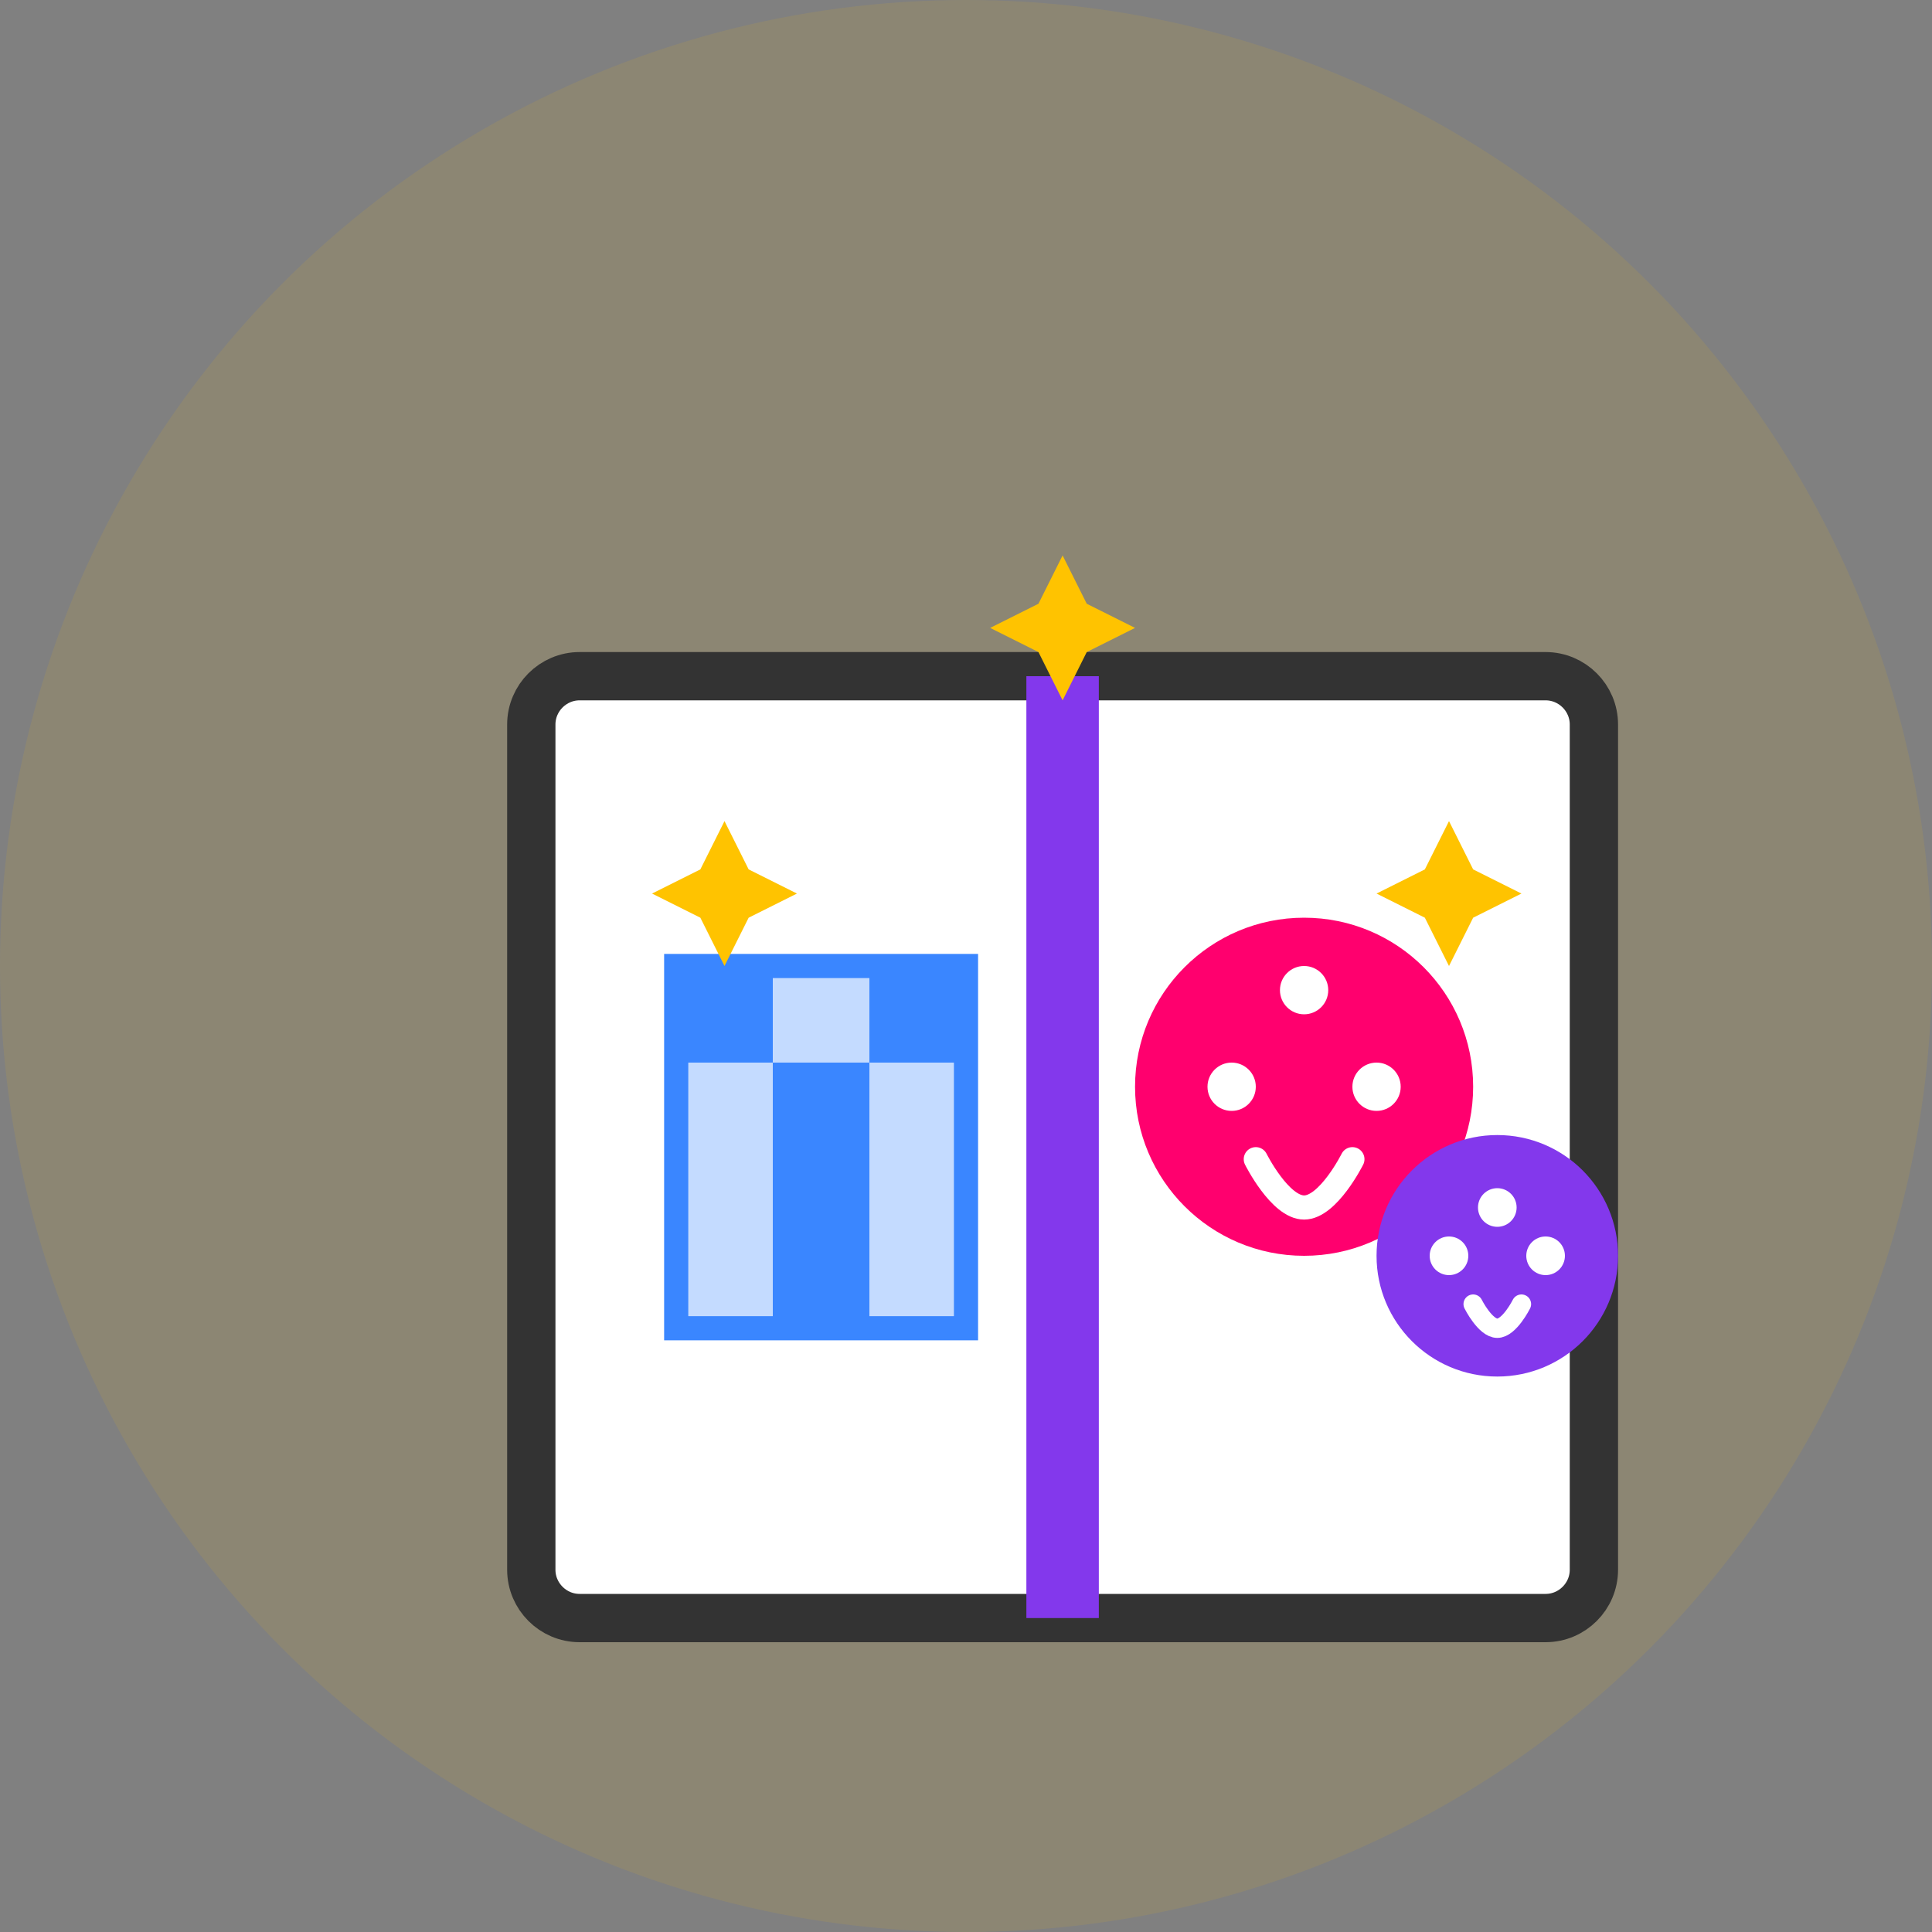 <?xml version="1.0" encoding="UTF-8"?>
<svg width="80" height="80" viewBox="0 0 80 80" fill="none" xmlns="http://www.w3.org/2000/svg">
  <rect x="0" y="0" width="80" height="80" fill="#808080" stroke="none"/>
  <circle cx="40" cy="40" r="40" fill="#FFC300" opacity="0.1"/>
  <g transform="translate(12, 10)">
    <!-- Open Storybook -->
    <path d="M10 20C10 18.9 10.9 18 12 18H52C53.1 18 54 18.9 54 20V55C54 56.1 53.1 57 52 57H12C10.9 57 10 56.1 10 55V20Z" fill="#FFFFFF"/>
    <path d="M10 20C10 18.9 10.9 18 12 18H52C53.1 18 54 18.9 54 20V55C54 56.1 53.1 57 52 57H12C10.9 57 10 56.1 10 55V20Z" stroke="#333333" stroke-width="2"/>
    
    <!-- Book Spine -->
    <path d="M32 18V57" stroke="#8338EC" stroke-width="3"/>
    
    <!-- Left Page - Castle -->
    <path d="M16 30H28V45H16V30Z" fill="#3A86FF" fill-opacity="0.3"/>
    <path d="M16 30H28V45H16V30Z" stroke="#3A86FF" stroke-width="1"/>
    <path d="M16 30H20V34H16V30Z" fill="#3A86FF"/>
    <path d="M24 30H28V34H24V30Z" fill="#3A86FF"/>
    <path d="M20 34H24V45H20V34Z" fill="#3A86FF"/>
    
    <!-- Right Page - Characters -->
    <circle cx="42" cy="35" r="7" fill="#FF006E"/>
    <circle cx="42" cy="31" r="1" fill="white"/>
    <circle cx="39" cy="35" r="1" fill="white"/>
    <circle cx="45" cy="35" r="1" fill="white"/>
    <path d="M40 38C40 38 41 40 42 40C43 40 44 38 44 38" stroke="white" stroke-width="1" stroke-linecap="round"/>
    
    <circle cx="50" cy="42" r="5" fill="#8338EC"/>
    <circle cx="50" cy="40" r="0.8" fill="white"/>
    <circle cx="48" cy="42" r="0.8" fill="white"/>
    <circle cx="52" cy="42" r="0.8" fill="white"/>
    <path d="M49 44C49 44 49.5 45 50 45C50.5 45 51 44 51 44" stroke="white" stroke-width="0.8" stroke-linecap="round"/>
    
    <!-- Stars and Magic Elements -->
    <path d="M18 24L19 26L21 27L19 28L18 30L17 28L15 27L17 26L18 24Z" fill="#FFC300"/>
    <path d="M48 24L49 26L51 27L49 28L48 30L47 28L45 27L47 26L48 24Z" fill="#FFC300"/>
    <path d="M32 13L33 15L35 16L33 17L32 19L31 17L29 16L31 15L32 13Z" fill="#FFC300"/>
  </g>
</svg>

